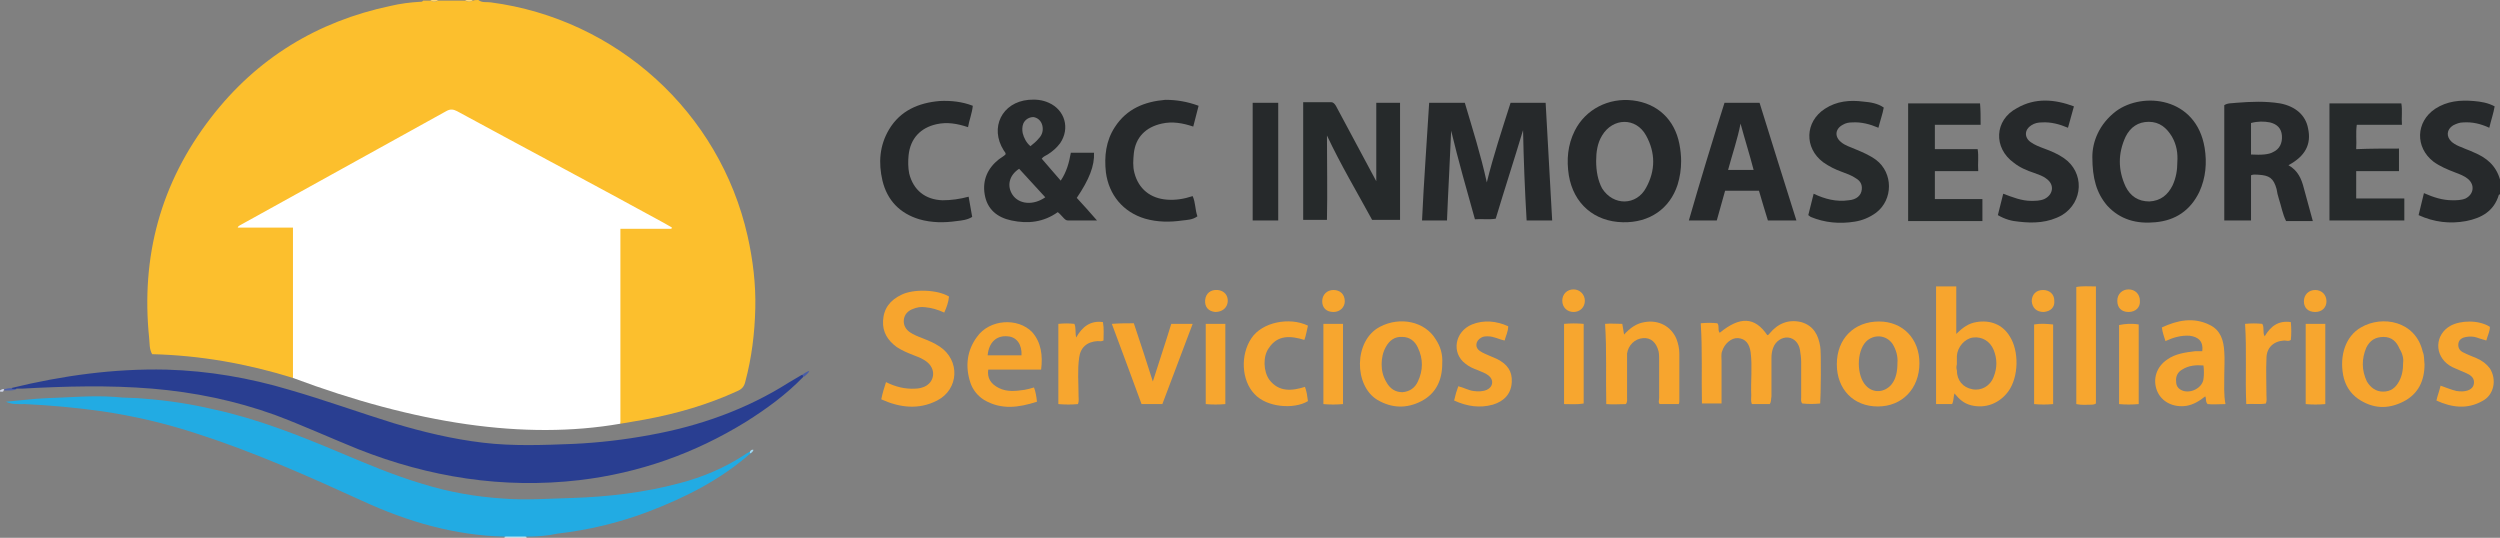 <?xml version="1.0" encoding="utf-8"?>
<!-- Generator: Adobe Illustrator 26.0.3, SVG Export Plug-In . SVG Version: 6.00 Build 0)  -->
<svg version="1.1" id="Layer_1" xmlns="http://www.w3.org/2000/svg" xmlns:xlink="http://www.w3.org/1999/xlink" x="0px" y="0px"
	 viewBox="0 0 420.7 90.5" style="enable-background:new 0 0 420.7 90.5;" xml:space="preserve">
<rect x="0" y="0" width="420.7" height="90.5" fill="#808080" stroke="none"/>
<style type="text/css">
	.st0{fill:#FFFFFF;}
	.st1{fill:#FCBF2D;}
	.st2{fill:#26292B;}
	.st3{fill:#D6EDF8;}
	.st4{fill:#FFD673;}
	.st5{fill:#FFD46C;}
	.st6{fill:#D3D8EA;}
	.st7{fill:#293E91;}
	.st8{fill:#22ABE3;}
	.st9{fill:#262A2B;}
	.st10{fill:#F7A52E;}
	.st11{fill:#F7A62F;}
	.st12{fill:#F7A52F;}
	.st13{fill:#4E61A9;}
	.st14{fill:#495CA6;}
	.st15{fill:#A3D9F1;}
</style>
<path class="st0" d="M104.4,71.3c-16.1,2.8-34.5,0-55.1-7.7L35.9,34.8L71.1,9l38,12.8l8.3,15.4L104.4,71.3z"/>
<g>
	<g>
		<path class="st1" d="M80.5,0c0.6,0.5,1.4,0.3,2.1,0.4c21.2,2.8,38.5,18.5,43.2,39.3c0.9,4,1.4,8.1,1.3,12.2
			c-0.1,4.2-0.6,8.3-1.7,12.4c-0.2,0.8-0.6,1.2-1.3,1.5c-5,2.3-10.2,3.8-15.6,4.8c-1.3,0.2-2.7,0.5-4.1,0.7c0-11,0-21.8,0-32.8
			c2.9,0,5.8,0,8.6,0c0-0.1,0-0.2,0.1-0.2c-0.5-0.3-0.9-0.5-1.4-0.8C100.2,31.2,88.5,25,76.9,18.7c-0.6-0.3-1.1-0.4-1.8,0
			C63.5,25.1,52,31.5,40.4,37.9C40.3,38,40.1,38,40,38.3c3.1,0,6.1,0,9.3,0c0,8.5,0,16.8,0,25.3c-7.7-2.4-15.6-3.8-23.7-4
			c-0.5-0.9-0.4-1.8-0.5-2.7C23.7,43.2,27,30.8,35.5,19.8C43.2,9.8,53.4,3.6,65.7,1c1.7-0.4,3.3-0.6,5-0.7c0.2,0,0.4,0,0.5-0.2
			c0.4,0,0.8,0,1.2,0c0.5,0.2,0.9,0.2,1.4,0c1.5,0,2.9,0,4.4,0c0.5,0.2,0.9,0.2,1.4,0C79.9,0,80.2,0,80.5,0z"/>
		<path class="st2" d="M420.7,32.7c-0.1,0-0.2,0.1-0.2,0.1c-0.8,2.7-2.9,3.9-5.5,4.4c-2.7,0.5-5.4,0.2-8-1c0.3-1.2,0.6-2.4,0.9-3.7
			c1.6,0.7,3.1,1.2,4.8,1.2c0.7,0,1.5,0,2.2-0.3c1.4-0.7,1.6-2.3,0.4-3.3c-0.6-0.5-1.4-0.8-2.2-1.1c-1.3-0.5-2.5-1-3.6-1.8
			c-3.1-2.4-3-6.7,0.3-8.9c2-1.3,4.2-1.5,6.5-1.3c1.2,0.1,2.4,0.3,3.5,0.9c-0.2,1.2-0.6,2.3-0.9,3.6c-1.5-0.7-2.9-1-4.4-0.9
			c-0.6,0-1.1,0.2-1.7,0.5c-1.1,0.7-1.2,1.9-0.2,2.8c0.5,0.4,1.1,0.7,1.7,0.9c0.6,0.3,1.3,0.5,1.9,0.8c2.2,0.9,3.8,2.2,4.5,4.6
			C420.7,31,420.7,31.9,420.7,32.7z"/>
		<path class="st3" d="M84.9,90.5c0-0.1,0-0.1,0-0.2c1.2-0.6,2.5-0.6,3.7,0c0,0.1,0,0.1,0,0.2C87.4,90.5,86.2,90.5,84.9,90.5z"/>
		<path class="st4" d="M79.6,0c-0.5,0.4-0.9,0.3-1.4,0C78.7,0,79.1,0,79.6,0z"/>
		<path class="st5" d="M73.8,0c-0.5,0.3-0.9,0.4-1.4,0C72.9,0,73.3,0,73.8,0z"/>
		<path class="st6" d="M0,65.7c0.2-0.1,0.4-0.3,0.7-0.2c0.1,0.1,0.1,0.1,0,0.1l-0.1,0.1c0,0.3-0.3,0.2-0.6,0.2C0,65.8,0,65.7,0,65.7
			z"/>
		<path class="st7" d="M1.9,65.3c8.6-2.1,17.3-3.3,26.1-3.1c7.1,0.2,14,1.4,20.7,3.4c5.9,1.7,11.7,3.8,17.5,5.6
			c5,1.5,10,2.7,15.1,3.3c5,0.6,10.1,0.4,15.2,0.2c4.3-0.2,8.6-0.7,12.9-1.5c8.3-1.5,16.2-4.3,23.3-8.8c0.7-0.4,1.5-0.9,2.2-1.3
			c0.3-0.1,0.3,0.1,0.3,0.3c-2.9,3-6.2,5.4-9.7,7.6c-8.6,5.3-17.9,8.6-28,9.8c-12.9,1.5-25.3-0.5-37.2-5.2c-4.7-1.9-9.3-4-14.1-5.8
			c-6.7-2.4-13.5-3.8-20.6-4.4c-7.3-0.6-14.6-0.4-21.9,0c-0.3,0-0.6,0-0.9,0C2.5,65.5,2.1,65.8,1.9,65.3z"/>
		<path class="st8" d="M88.6,90.3c-1.2,0-2.5,0-3.7,0c-8.4-0.2-16.3-2.5-23.9-6c-9.2-4.2-18.4-8.3-28.1-11.4
			c-5.2-1.7-10.4-2.9-15.8-3.7c-4.3-0.6-8.6-1-12.9-1.2C3.1,68,2,68.1,1,67.6c2.3-0.2,4.6-0.5,6.9-0.6c3.8-0.1,7.6-0.5,11.5-0.2
			c1.7,0.2,3.3,0.1,5,0.3c3.9,0.3,7.8,0.9,11.6,1.8c7.4,1.6,14.4,4.4,21.3,7.3c4.5,1.9,9,3.8,13.7,5.2c4.5,1.4,9,2.2,13.7,2.5
			c3.9,0.3,7.7,0,11.6-0.1c6.1-0.2,12.1-0.9,18.1-2.5c3.8-1,7.4-2.5,10.8-4.7c0.4-0.3,0.8-0.5,1.2-0.7c0.1,0.1,0.1,0.2,0,0.3
			c-5.1,4.5-11,7.5-17.3,9.9c-5,1.9-10.1,3.1-15.3,3.7C92,90.2,90.3,90.3,88.6,90.3z"/>
		<path class="st2" d="M240.5,17.3c2,0,4,0,6,0c1.3,4.4,2.7,8.8,3.7,13.4c1.1-4.5,2.6-9,4-13.4c1.9,0,3.9,0,5.9,0
			c0.4,6.6,0.7,13.2,1.1,19.8c-1.5,0-2.8,0-4.3,0c-0.3-5.1-0.5-10.1-0.6-15.2c-1.5,5-3.1,9.9-4.6,14.9c-1.2,0.2-2.3,0-3.5,0.1
			c-1.4-5-2.8-9.9-4-14.9c-0.2,5-0.5,10-0.7,15.1c-1.4,0-2.7,0-4.2,0C239.6,30.5,240.1,24,240.5,17.3z"/>
		<path class="st9" d="M231.6,30.5c0-0.6,0-1.1,0-1.8c0-3.8,0-7.6,0-11.4c1.3,0,2.6,0,4,0c0,6.6,0,13.1,0,19.7c-1.5,0-3,0-4.7,0
			c-2.5-4.6-5.3-9.3-7.6-14.2c0,4.7,0.1,9.4,0,14.2c-1.3,0-2.7,0-4,0c0-6.6,0-13.1,0-19.8c1.6,0,3.2,0,4.7,0c0.4,0,0.6,0.3,0.8,0.6"
			/>
		<path class="st9" d="M403.7,25c0,1.3,0,2.5,0,3.8c-2.4,0-4.8,0-7.2,0c0,1.6,0,3,0,4.6c2.7,0,5.3,0,8.1,0c0,1.3,0,2.4,0,3.7
			c-4.2,0-8.3,0-12.6,0c0-6.6,0-13.1,0-19.7c4,0,8,0,12.1,0c0.2,1.2,0,2.3,0.1,3.6c-2.6,0-5.1,0-7.6,0c-0.2,1.4,0,2.7-0.1,4.1
			C398.9,25,401.2,25,403.7,25z"/>
		<path class="st9" d="M333.3,21c-2.6,0-5.1,0-7.7,0c0,1.4,0,2.7,0,4.1c2.4,0,4.8,0,7.2,0c0.2,1.3,0,2.4,0.1,3.7c-2.5,0-4.9,0-7.3,0
			c0,1.6,0,3.1,0,4.7c2.7,0,5.3,0,8,0c0,1.3,0,2.4,0,3.7c-4.1,0-8.3,0-12.5,0c0-6.6,0-13.1,0-19.8c4,0,8,0,12.1,0
			C333.3,18.5,333.3,19.6,333.3,21z"/>
		<path class="st9" d="M316.1,21.5c-1.4-0.6-2.9-1-4.4-0.9c-0.6,0-1.1,0.1-1.6,0.4c-1.3,0.7-1.4,2-0.3,2.9c0.7,0.6,1.5,0.8,2.4,1.2
			c1.2,0.5,2.4,1,3.5,1.8c2.9,2.2,2.9,6.7,0,8.9c-1.1,0.8-2.3,1.3-3.6,1.5c-2.5,0.4-5,0.2-7.4-0.8c-0.1-0.1-0.3-0.2-0.4-0.3
			c0.3-1.2,0.6-2.4,0.9-3.6c1.9,0.9,3.8,1.4,5.9,1.1c1.3-0.1,2.1-0.8,2.2-1.8c0.1-0.9-0.3-1.5-1-1.9c-0.7-0.5-1.6-0.8-2.4-1.1
			c-1.1-0.4-2.1-0.9-3.1-1.6c-3.2-2.4-3.1-6.8,0.3-9c2-1.3,4.2-1.5,6.5-1.2c1.2,0.1,2.4,0.3,3.4,1C316.8,19.2,316.4,20.3,316.1,21.5
			z"/>
		<path class="st2" d="M349,17.9c-0.3,1.2-0.7,2.4-1,3.6c-1.4-0.6-2.9-1-4.4-0.9c-0.6,0-1.2,0.1-1.8,0.5c-1.1,0.7-1.2,2-0.1,2.8
			c0.7,0.5,1.5,0.8,2.3,1.1c1.1,0.4,2.3,0.9,3.3,1.6c3.5,2.4,3.3,7.4-0.3,9.6c-2.3,1.3-4.8,1.4-7.3,1.1c-1.2-0.1-2.3-0.4-3.5-1.1
			c0.3-1.2,0.6-2.4,0.9-3.6c1.6,0.6,3.1,1.2,4.7,1.2c0.7,0,1.5,0,2.2-0.3c1.5-0.7,1.8-2.4,0.4-3.4c-0.6-0.5-1.3-0.7-2.1-1
			c-1.2-0.4-2.4-0.9-3.4-1.7c-3.5-2.5-3.3-7.2,0.5-9.2C342.5,16.4,345.8,16.7,349,17.9z"/>
		<path class="st10" d="M297.8,68c-1,0-2,0-3,0c-0.2-0.5-0.1-1-0.1-1.5c-0.1-2.4,0.2-4.8-0.1-7.2c-0.2-1.5-0.9-2.3-2.1-2.4
			c-1.1-0.1-2.3,0.9-2.7,2.2c-0.2,0.5-0.1,1.1-0.1,1.6c0,2.4,0,4.8,0,7.2c-1.1,0-2.1,0-3.3,0c-0.1-4.5,0.1-8.9-0.2-13.5
			c1-0.1,1.9-0.1,2.8,0c0.4,0.5,0,1.2,0.4,1.6c3.4-2.8,5.9-2.7,8,0.4c0.2,0,0.3-0.2,0.4-0.3c1.4-1.7,3.2-2.4,5.3-1.9
			c2.1,0.6,2.9,2.2,3.2,4.1c0.2,0.8,0.1,8.6,0,9.6c-1,0.1-2,0.1-3,0c-0.3-0.3-0.2-0.7-0.2-1c0-2,0-4,0-6c0-0.7-0.1-1.3-0.2-2
			c-0.2-1.2-1-2-2-2.1s-2.1,0.6-2.5,1.7c-0.2,0.5-0.3,1.1-0.3,1.7c0,2.2,0,4.3,0,6.5C298,67.2,298.1,67.6,297.8,68z"/>
		<path class="st2" d="M163,33.1c0.2,1.2,0.4,2.3,0.6,3.4c-0.8,0.5-1.7,0.6-2.6,0.7c-2.1,0.3-4.2,0.3-6.3-0.3
			c-3.3-1-5.4-3.2-6.2-6.5c-0.7-3-0.5-5.9,1.1-8.6c1.9-3.2,5-4.5,8.5-4.8c1.9-0.1,3.8,0.1,5.6,0.8c-0.1,1.2-0.6,2.4-0.8,3.6
			c-1.8-0.6-3.5-0.9-5.3-0.5c-2.7,0.6-4.4,2.4-4.7,5.2c-0.1,1-0.1,2.1,0.1,3.1c0.7,2.8,2.7,4.4,5.6,4.5
			C160.1,33.7,161.5,33.5,163,33.1z"/>
		<path class="st2" d="M201.7,17.8c-0.3,1.2-0.6,2.3-0.9,3.5c-1.8-0.6-3.5-0.9-5.3-0.5c-2.7,0.6-4.4,2.3-4.7,5
			c-0.1,1.1-0.2,2.2,0.1,3.3c0.7,2.7,2.7,4.3,5.5,4.5c1.4,0.1,2.8-0.1,4.3-0.6c0.5,1.1,0.4,2.3,0.8,3.4c-0.8,0.6-1.7,0.6-2.5,0.7
			c-2.1,0.3-4.2,0.3-6.3-0.3c-3.7-1.1-6.1-4-6.6-7.8c-0.3-2.7,0-5.3,1.5-7.6c2-3.1,5-4.3,8.5-4.6C198,16.8,199.8,17.1,201.7,17.8z"
			/>
		<path class="st10" d="M159.7,49.9c-0.1,1-0.4,1.8-0.8,2.7c-1.1-0.5-2.1-0.8-3.2-0.9c-0.7-0.1-1.4,0-2.1,0.3
			c-0.8,0.3-1.4,0.9-1.5,1.8c-0.1,0.9,0.3,1.6,1,2.1c0.6,0.4,1.3,0.7,2.1,1c1,0.4,2,0.8,2.9,1.4c3.5,2.3,3.3,7.2-0.4,9.1
			c-3.1,1.6-6.3,1.2-9.4-0.2c0.2-1,0.5-2,0.8-2.9c1.6,0.8,3.2,1.2,4.9,1.1c0.5,0,1-0.1,1.5-0.3c1.7-0.7,2.1-2.8,0.6-4.1
			c-0.7-0.6-1.5-0.9-2.3-1.2c-1-0.4-2-0.8-2.9-1.4c-1.5-1.1-2.4-2.5-2.3-4.4c0.1-2.1,1.2-3.5,3.1-4.4
			C153.7,48.6,157.7,48.7,159.7,49.9z"/>
		<path class="st10" d="M273,54.5c0.1,0.7,0.2,1.2,0.3,1.8c1-1.1,2.1-1.9,3.5-2.1c2.3-0.4,4.4,0.7,5.3,2.8c0.3,0.8,0.5,1.6,0.5,2.5
			c0,2.7,0,5.3,0,8c0,0.1,0,0.3-0.1,0.5c-1.1,0-2.2,0-3.2,0c-0.3-0.3-0.1-0.6-0.1-1c0-2.1,0-4.2,0-6.4c0-0.5,0-1-0.1-1.5
			c-0.4-1.5-1.3-2.3-2.6-2.2c-1.4,0.1-2.5,1.2-2.7,2.6c0,0.4,0,0.8,0,1.2c0,2,0,4.1,0,6.1c0,0.4,0.1,0.8-0.2,1.2c-1,0-2.1,0.1-3.3,0
			c-0.1-4.5,0.1-9-0.2-13.5C271.1,54.4,272,54.5,273,54.5z"/>
		<path class="st2" d="M215.1,17.3c0,6.6,0,13.2,0,19.8c-1.4,0-2.8,0-4.3,0c0-6.6,0-13.1,0-19.8C212.2,17.3,213.6,17.3,215.1,17.3z"
			/>
		<path class="st10" d="M194,64.2c1-3.2,2.1-6.4,3.1-9.7c1.2,0,2.3,0,3.6,0c-1.7,4.5-3.4,9-5.1,13.5c-1.1,0-2.2,0-3.5,0
			c-1.6-4.4-3.3-8.9-5-13.5c1.3-0.1,2.5-0.1,3.7-0.1C191.9,57.7,193,61,194,64.2z"/>
		<path class="st10" d="M244.7,67.4c0.2-0.9,0.4-1.6,0.7-2.4c0.9,0.2,1.7,0.7,2.6,0.8c0.7,0.1,1.5,0.1,2.2-0.2
			c1.1-0.5,1.2-1.7,0.3-2.4c-0.5-0.4-1.1-0.6-1.8-0.9c-0.8-0.3-1.5-0.6-2.1-1.1c-2.4-1.8-1.8-5.4,1.1-6.6c2-0.8,4.1-0.6,6.1,0.3
			c0,0.9-0.4,1.6-0.6,2.4c-1-0.2-1.8-0.7-2.8-0.7c-0.4,0-0.8,0-1.1,0.2c-1,0.5-1.2,1.7-0.2,2.3c0.4,0.3,1,0.5,1.4,0.7
			c0.5,0.2,0.9,0.4,1.4,0.6c1.8,0.9,2.6,2.1,2.5,3.9c-0.1,1.9-1.2,3.2-3.2,3.8C249,68.7,246.9,68.4,244.7,67.4z"/>
		<path class="st10" d="M410,67.4c0.2-0.9,0.5-1.6,0.7-2.5c0.9,0.3,1.8,0.7,2.7,0.9c0.7,0.1,1.3,0.1,1.9-0.1c0.5-0.2,0.9-0.5,1-1.1
			s-0.1-1.1-0.7-1.5c-0.5-0.3-1-0.5-1.5-0.7c-0.6-0.3-1.3-0.5-1.9-0.9c-2.6-1.7-2.5-5.2,0.2-6.7c1.7-0.9,4.7-1,6.6,0.2
			c0,0.8-0.4,1.5-0.6,2.3c-0.6-0.2-1.1-0.3-1.6-0.5c-0.6-0.2-1.2-0.2-1.8-0.1c-0.6,0.1-1.2,0.4-1.3,1.1c-0.1,0.7,0.2,1.2,0.8,1.5
			c0.8,0.4,1.6,0.7,2.3,1c0.9,0.4,1.6,0.9,2.2,1.7c1.2,1.9,0.7,4.5-1.3,5.5C415.2,68.9,412.6,68.6,410,67.4z"/>
		<path class="st10" d="M220.1,54.8c-0.2,0.8-0.3,1.6-0.6,2.4c-2.3-0.7-4.5-0.9-6,1.4c-1,1.4-0.9,3.9,0.1,5.3c1.6,2.1,3.8,1.9,6,1.2
			c0.3,0.8,0.4,1.6,0.5,2.4c-2.3,1.4-6.9,1.1-9-1.2c-2.2-2.3-2.4-6.6-0.5-9.4C212.4,54.2,217,53.3,220.1,54.8z"/>
		<path class="st11" d="M352.7,48.2c0,6.7,0,13.2,0,19.7c-0.3,0.2-0.6,0.2-0.8,0.2c-0.8,0-1.6,0.1-2.5-0.1c0-6.5,0-13.1,0-19.7
			C350.4,48.1,351.5,48.2,352.7,48.2z"/>
		<path class="st11" d="M181.4,68c-1.1,0.1-2.1,0.1-3.3,0c0-4.5,0-8.9,0-13.5c0.9-0.1,1.8-0.1,2.7,0c0.3,0.7,0.1,1.4,0.3,2.3
			c1-1.8,2.4-2.9,4.5-2.6c0.2,1.1,0.1,2.1,0.1,3.1c-0.4,0.2-0.7,0.1-1,0.1c-1.8,0.1-2.9,1.1-3.1,2.8c-0.3,2.1-0.1,4.2-0.1,6.4
			C181.5,67,181.6,67.5,181.4,68z"/>
		<path class="st12" d="M377.8,54.5c1-0.1,2-0.1,2.9,0c0.4,0.7,0,1.4,0.4,2.1c1-1.7,2.3-2.7,4.4-2.4c0.1,1.1,0.1,2.1,0,3
			c-0.4,0.3-0.7,0.1-1.1,0.1c-1.8,0.1-3,1.2-3,3c-0.1,2.1,0,4.2,0,6.3c0,0.4,0.1,0.8-0.1,1.3c-1.1,0.2-2.2,0-3.3,0.1
			C377.8,63.5,378.1,59,377.8,54.5z"/>
		<path class="st11" d="M202.9,54.5c1.1,0,2.2,0,3.3,0c0,4.5,0,9,0,13.5c-1.1,0.1-2.2,0.1-3.3,0C202.9,63.5,202.9,59,202.9,54.5z"/>
		<path class="st11" d="M222.7,54.5c1.1,0,2.2,0,3.3,0c0,4.5,0,8.9,0,13.5c-1.1,0.1-2.2,0.1-3.3,0C222.7,63.5,222.7,59,222.7,54.5z"
			/>
		<path class="st11" d="M263.2,54.5c1.1-0.1,2.2-0.1,3.3,0c0,4.5,0,8.9,0,13.4c-1.1,0.2-2.1,0.1-3.3,0.1
			C263.2,63.6,263.2,59.1,263.2,54.5z"/>
		<path class="st11" d="M359.9,68c-1.2,0.1-2.2,0.1-3.3,0c0-4.5,0-8.9,0-13.3c0.9-0.2,2.1-0.3,3.3-0.1C359.9,59,359.9,63.4,359.9,68
			z"/>
		<path class="st11" d="M391.3,68c-1.1,0.1-2.2,0.1-3.3,0c0-4.5,0-9,0-13.5c1.1,0,2.2,0,3.3,0C391.3,59,391.3,63.5,391.3,68z"/>
		<path class="st10" d="M345.5,68c-1.1,0.1-2.1,0.1-3.2,0c0-4.5,0-8.9,0-13.4c1.1-0.2,2.1-0.1,3.2,0C345.5,59,345.5,63.5,345.5,68z"
			/>
		<path class="st11" d="M264.8,52.5c-1.1,0-1.9-0.8-1.9-1.9c0-1.1,0.8-1.9,1.9-1.9s1.9,0.9,1.9,1.9
			C266.7,51.7,265.9,52.5,264.8,52.5z"/>
		<path class="st11" d="M204.5,52.5c-1.1-0.1-1.8-0.8-1.7-2c0.1-1.1,0.9-1.8,2.1-1.7c1.1,0.1,1.8,0.9,1.7,2
			C206.5,51.8,205.7,52.5,204.5,52.5z"/>
		<path class="st11" d="M389.6,52.5c-1.2,0-1.9-0.7-1.9-1.8s0.8-1.9,1.9-1.9s1.9,0.8,1.9,1.9C391.5,51.7,390.8,52.5,389.6,52.5z"/>
		<path class="st11" d="M343.9,52.5c-1.2,0-1.9-0.7-2-1.8c0-1.1,0.7-1.9,1.9-1.9c1.1,0,1.9,0.7,1.9,1.8
			C345.8,51.7,345.1,52.4,343.9,52.5z"/>
		<path class="st11" d="M224.4,52.5c-1.2,0-1.9-0.7-1.9-1.8s0.8-1.9,1.9-1.9c1.1,0,1.9,0.7,1.9,1.9
			C226.3,51.7,225.5,52.5,224.4,52.5z"/>
		<path class="st11" d="M358.2,52.5c-1.2,0-1.9-0.7-1.9-1.9c0-1.1,0.8-1.9,1.9-1.9s1.9,0.8,1.9,1.9
			C360.2,51.7,359.4,52.5,358.2,52.5z"/>
		<path class="st13" d="M1.9,65.3c0.3,0.3,0.6,0.1,0.9,0.2c-0.7,0.3-1.4,0.2-2.1,0.2c0-0.1,0-0.1,0-0.2C1.1,65.4,1.5,65.3,1.9,65.3z
			"/>
		<path class="st14" d="M135.3,63.4c-0.1-0.1-0.2-0.2-0.3-0.3c0.3-0.3,0.7-0.5,1.2-0.7C136,62.9,135.6,63.1,135.3,63.4z"/>
		<path class="st15" d="M126.2,76.3c0-0.1,0-0.2,0-0.3c0.1-0.2,0.3-0.4,0.6-0.3C126.7,76,126.5,76.2,126.2,76.3z"/>
		<path class="st2" d="M181.2,33.3c2.1-3.1,3-5.4,2.9-7.6c-1.3,0-2.6,0-3.9,0c-0.3,1.7-0.7,3.2-1.7,4.7c-1.1-1.3-2.2-2.5-3.2-3.7
			c0.3-0.4,0.7-0.5,1-0.7c0.8-0.5,1.5-1.1,2.1-1.9c1.7-2.5,0.8-5.6-1.9-6.8c-1.1-0.5-2.2-0.6-3.4-0.5c-4.5,0.4-6.6,4.7-4.2,8.5
			c0.1,0.2,0.4,0.4,0.3,0.7c-0.3,0.3-0.7,0.5-1.1,0.8c-1.9,1.5-2.8,3.5-2.4,5.9c0.4,2.5,2.1,3.9,4.5,4.4c2.8,0.6,5.4,0.3,7.8-1.4
			c0.4,0.3,0.7,0.7,1,1c0.2,0.2,0.4,0.4,0.7,0.4c1.6,0,3.2,0,4.9,0C183.4,35.7,182.3,34.5,181.2,33.3z M172.2,20.8
			c0.3-0.7,1-1.1,1.7-1.1c0.7,0.1,1.3,0.6,1.5,1.4c0.2,0.8,0,1.6-0.6,2.2c-0.4,0.5-0.9,0.9-1.4,1.3c-0.7-0.6-1.1-1.4-1.3-2.2
			C172,21.9,172,21.3,172.2,20.8z M170.4,32.8c-1-1.5-0.6-3.3,1.1-4.4c1.5,1.6,2.9,3.2,4.4,4.8C173.9,34.6,171.5,34.4,170.4,32.8z"
			/>
		<path class="st2" d="M282.6,24.2c-0.8-4.1-3.7-6.8-7.8-7.3s-8,1.5-9.8,5.1c-1.2,2.4-1.4,4.9-1,7.5c0.8,4.8,4.3,7.8,9.1,7.9
			c4.5,0.1,7.9-2.3,9.2-6.3c0.4-1.3,0.6-2.6,0.6-4C282.9,26.2,282.8,25.2,282.6,24.2z M277,31.6c-1.6,3-5.5,3.1-7.4,0.1
			c-0.7-1.3-1-2.9-1-4.6c0-1.5,0.2-3,1-4.3c1.8-3,5.7-3.1,7.4,0C278.6,25.7,278.6,28.7,277,31.6z"/>
		<path class="st2" d="M371,24.9c-1.4-8.6-10.4-9.5-14.9-6.2c-2.9,2.2-4,5.2-4,7.7c0,3.6,0.7,6.1,2.5,8.2c2.2,2.4,5,3.1,8.1,2.8
			c3.4-0.3,5.9-2,7.4-5.1C371.2,29.9,371.4,27.4,371,24.9z M366.4,27.3c0,1.3-0.2,2.6-0.8,3.9c-0.8,1.6-2,2.6-3.9,2.7
			c-1.9,0-3.2-0.9-4-2.5c-1.3-2.8-1.3-5.6,0-8.4c0.8-1.6,2.1-2.5,3.9-2.5s3,1,3.9,2.5C366.3,24.4,366.5,25.8,366.4,27.3z"/>
		<path class="st2" d="M387.7,31.7c-0.4-1.6-1-3-2.6-3.9c2.8-1.5,3.9-3.5,3.3-6.2c-0.4-2.2-2.1-3.7-4.7-4.2
			c-2.5-0.4-4.9-0.3-7.4-0.1c-0.7,0.1-1.4,0-2,0.4c0,6.5,0,12.9,0,19.4c1.5,0,3,0,4.5,0c0-2.6,0-5.1,0-7.6c0.4-0.2,0.8-0.1,1.2-0.1
			c1.9,0.1,2.6,0.6,3.1,2.4c0.1,0.6,0.2,1.1,0.4,1.7c0.4,1.2,0.6,2.5,1.2,3.7c1.5,0,3,0,4.5,0C388.7,35.3,388.2,33.5,387.7,31.7z
			 M382.5,25.6c-0.7,0.4-1.9,0.5-3.7,0.4c0-1.8,0-3.5,0-5.3c1.1-0.3,2.2-0.3,3.2-0.1c1.2,0.3,1.9,1,2,2.2
			C384.1,24.1,383.6,25.1,382.5,25.6z"/>
		<path class="st2" d="M296.1,17.3c-2,0-3.9,0-5.9,0c-2.1,6.6-4.1,13.2-6,19.8c1.7,0,3.2,0,4.7,0c0.5-1.7,0.9-3.3,1.4-5
			c1.9,0,3.8,0,5.7,0c0.5,1.7,1,3.4,1.5,5c1.6,0,3.2,0,4.8,0C300.2,30.4,298.1,23.8,296.1,17.3z M290.8,28.6
			c0.7-2.6,1.6-5.2,2.1-7.8c0.7,2.6,1.5,5.1,2.2,7.8C293.6,28.6,292.3,28.6,290.8,28.6z"/>
		<path class="st10" d="M338.2,56.6c-1.2-2-3.3-2.8-5.6-2.4c-1.3,0.2-2.3,0.9-3.4,2c0-2.8,0-5.4,0-8c-1.2,0-2.2,0-3.4,0
			c0,6.7,0,13.2,0,19.8c1,0,1.8,0,2.7,0c0.3-0.6,0.2-1.2,0.4-1.8c0.8,1,1.6,1.7,2.8,2c2.4,0.6,4.8-0.3,6.3-2.4
			C339.7,63.4,339.8,59.1,338.2,56.6z M335.5,63.4c-0.6,1.6-2.1,2.4-3.6,2.1c-1.6-0.3-2.6-1.5-2.6-3.2c-0.1-0.3-0.1-0.6,0-1
			c0-0.5,0-0.9,0-1.4c0.1-1.5,1.3-2.9,2.7-3.1c1.5-0.2,2.9,0.6,3.5,2.1C336.1,60.4,336.1,61.9,335.5,63.4z"/>
		<path class="st10" d="M316.2,54.1c-4.2,0-7.1,2.9-7.1,7.2c0,4.2,2.8,7.1,6.9,7.1c4.1,0,7-3,7-7.3C323,57,320.2,54.1,316.2,54.1z
			 M319.3,61.1c0,1.3-0.2,2.6-1,3.6c-1.2,1.4-3.1,1.5-4.3,0.2c-1.6-1.7-1.6-5.7,0-7.4c1.3-1.3,3.4-1.2,4.5,0.4
			C319.1,58.9,319.4,60,319.3,61.1z"/>
		<path class="st10" d="M241.6,57.1c-1.8-3-6-3.9-9.4-2.1c-4.4,2.3-4.4,9.9-0.4,12.3c2.4,1.4,4.9,1.5,7.4,0.2s3.5-3.6,3.5-6.3
			C242.8,59.6,242.4,58.3,241.6,57.1z M238.6,64.2c-0.5,1.1-1.4,1.7-2.6,1.8c-1.2,0-2.1-0.6-2.7-1.7c-0.6-1-0.8-2-0.8-3
			s0.2-2,0.7-2.9c0.6-1.1,1.5-1.8,2.8-1.7c1.2,0,2.1,0.7,2.6,1.8C239.5,60.4,239.5,62.3,238.6,64.2z"/>
		<path class="st10" d="M407.7,59.2c-1.2-5.2-6.8-6.2-10.4-4.1c-2.6,1.5-3.6,4.7-3,8c0.3,1.6,1.1,3,2.5,4c2.5,1.7,5,1.8,7.6,0.5
			c2.6-1.3,3.6-3.6,3.6-6.3C407.9,60.6,408,59.9,407.7,59.2z M404.4,61c0,1.3-0.2,2.3-0.7,3.2c-0.6,1.1-1.4,1.7-2.7,1.7
			c-1.2,0-2.1-0.7-2.7-1.7c-0.9-1.9-0.9-3.8-0.1-5.7c0.6-1.2,1.5-1.8,2.9-1.8c1.4,0,2.2,0.8,2.7,2C404.3,59.5,404.5,60.4,404.4,61z"
			/>
		<path class="st10" d="M374.3,63.1c0-1.3,0.1-2.6,0-3.9c-0.1-1.9-0.6-3.6-2.4-4.5c-2.8-1.4-5.5-0.8-8.1,0.4
			c0.1,0.9,0.4,1.6,0.6,2.3c1.3-0.6,2.6-1,4.1-0.9c1.5,0.2,2.3,1,2.1,2.6c-0.4,0-0.8,0-1.2,0c-1.6,0.2-3.3,0.4-4.7,1.4
			c-1.8,1.2-2.5,3.3-1.7,5.3c0.8,1.9,2.8,2.8,4.9,2.5c1.2-0.2,2.2-0.8,3.2-1.6c0.2,0.4,0,0.9,0.4,1.3c0.9,0.1,1.9,0,3,0
			C374.2,66.4,374.3,64.8,374.3,63.1z M370.8,63.8c-0.2,1.5-2.2,2.5-3.6,1.9c-0.7-0.3-1-0.8-1-1.5c-0.1-0.9,0.3-1.6,1-2
			c1.1-0.7,2.3-0.8,3.6-0.7C370.9,62.3,370.9,63.1,370.8,63.8z"/>
		<path class="st10" d="M175.2,62.2c0.3-2.4,0-4.6-1.5-6.3c-2.4-2.5-7.2-2.2-9.3,0.8c-1.7,2.3-2,5-1.1,7.7c0.4,1.2,1.2,2.2,2.3,2.9
			c2.9,1.7,5.8,1.3,8.9,0.3c-0.1-0.9-0.2-1.6-0.5-2.4c-0.6,0.2-1.1,0.3-1.6,0.4c-1.4,0.2-2.9,0.4-4.3-0.3c-1.4-0.7-2-1.7-1.8-3.1
			C169.2,62.2,172.1,62.2,175.2,62.2z M166.2,59.8c0.2-2.2,1.5-3.4,3.4-3.2c1.5,0.1,2.4,1.4,2.3,3.2C170,59.8,168.1,59.8,166.2,59.8
			z"/>
	</g>
</g>
</svg>
